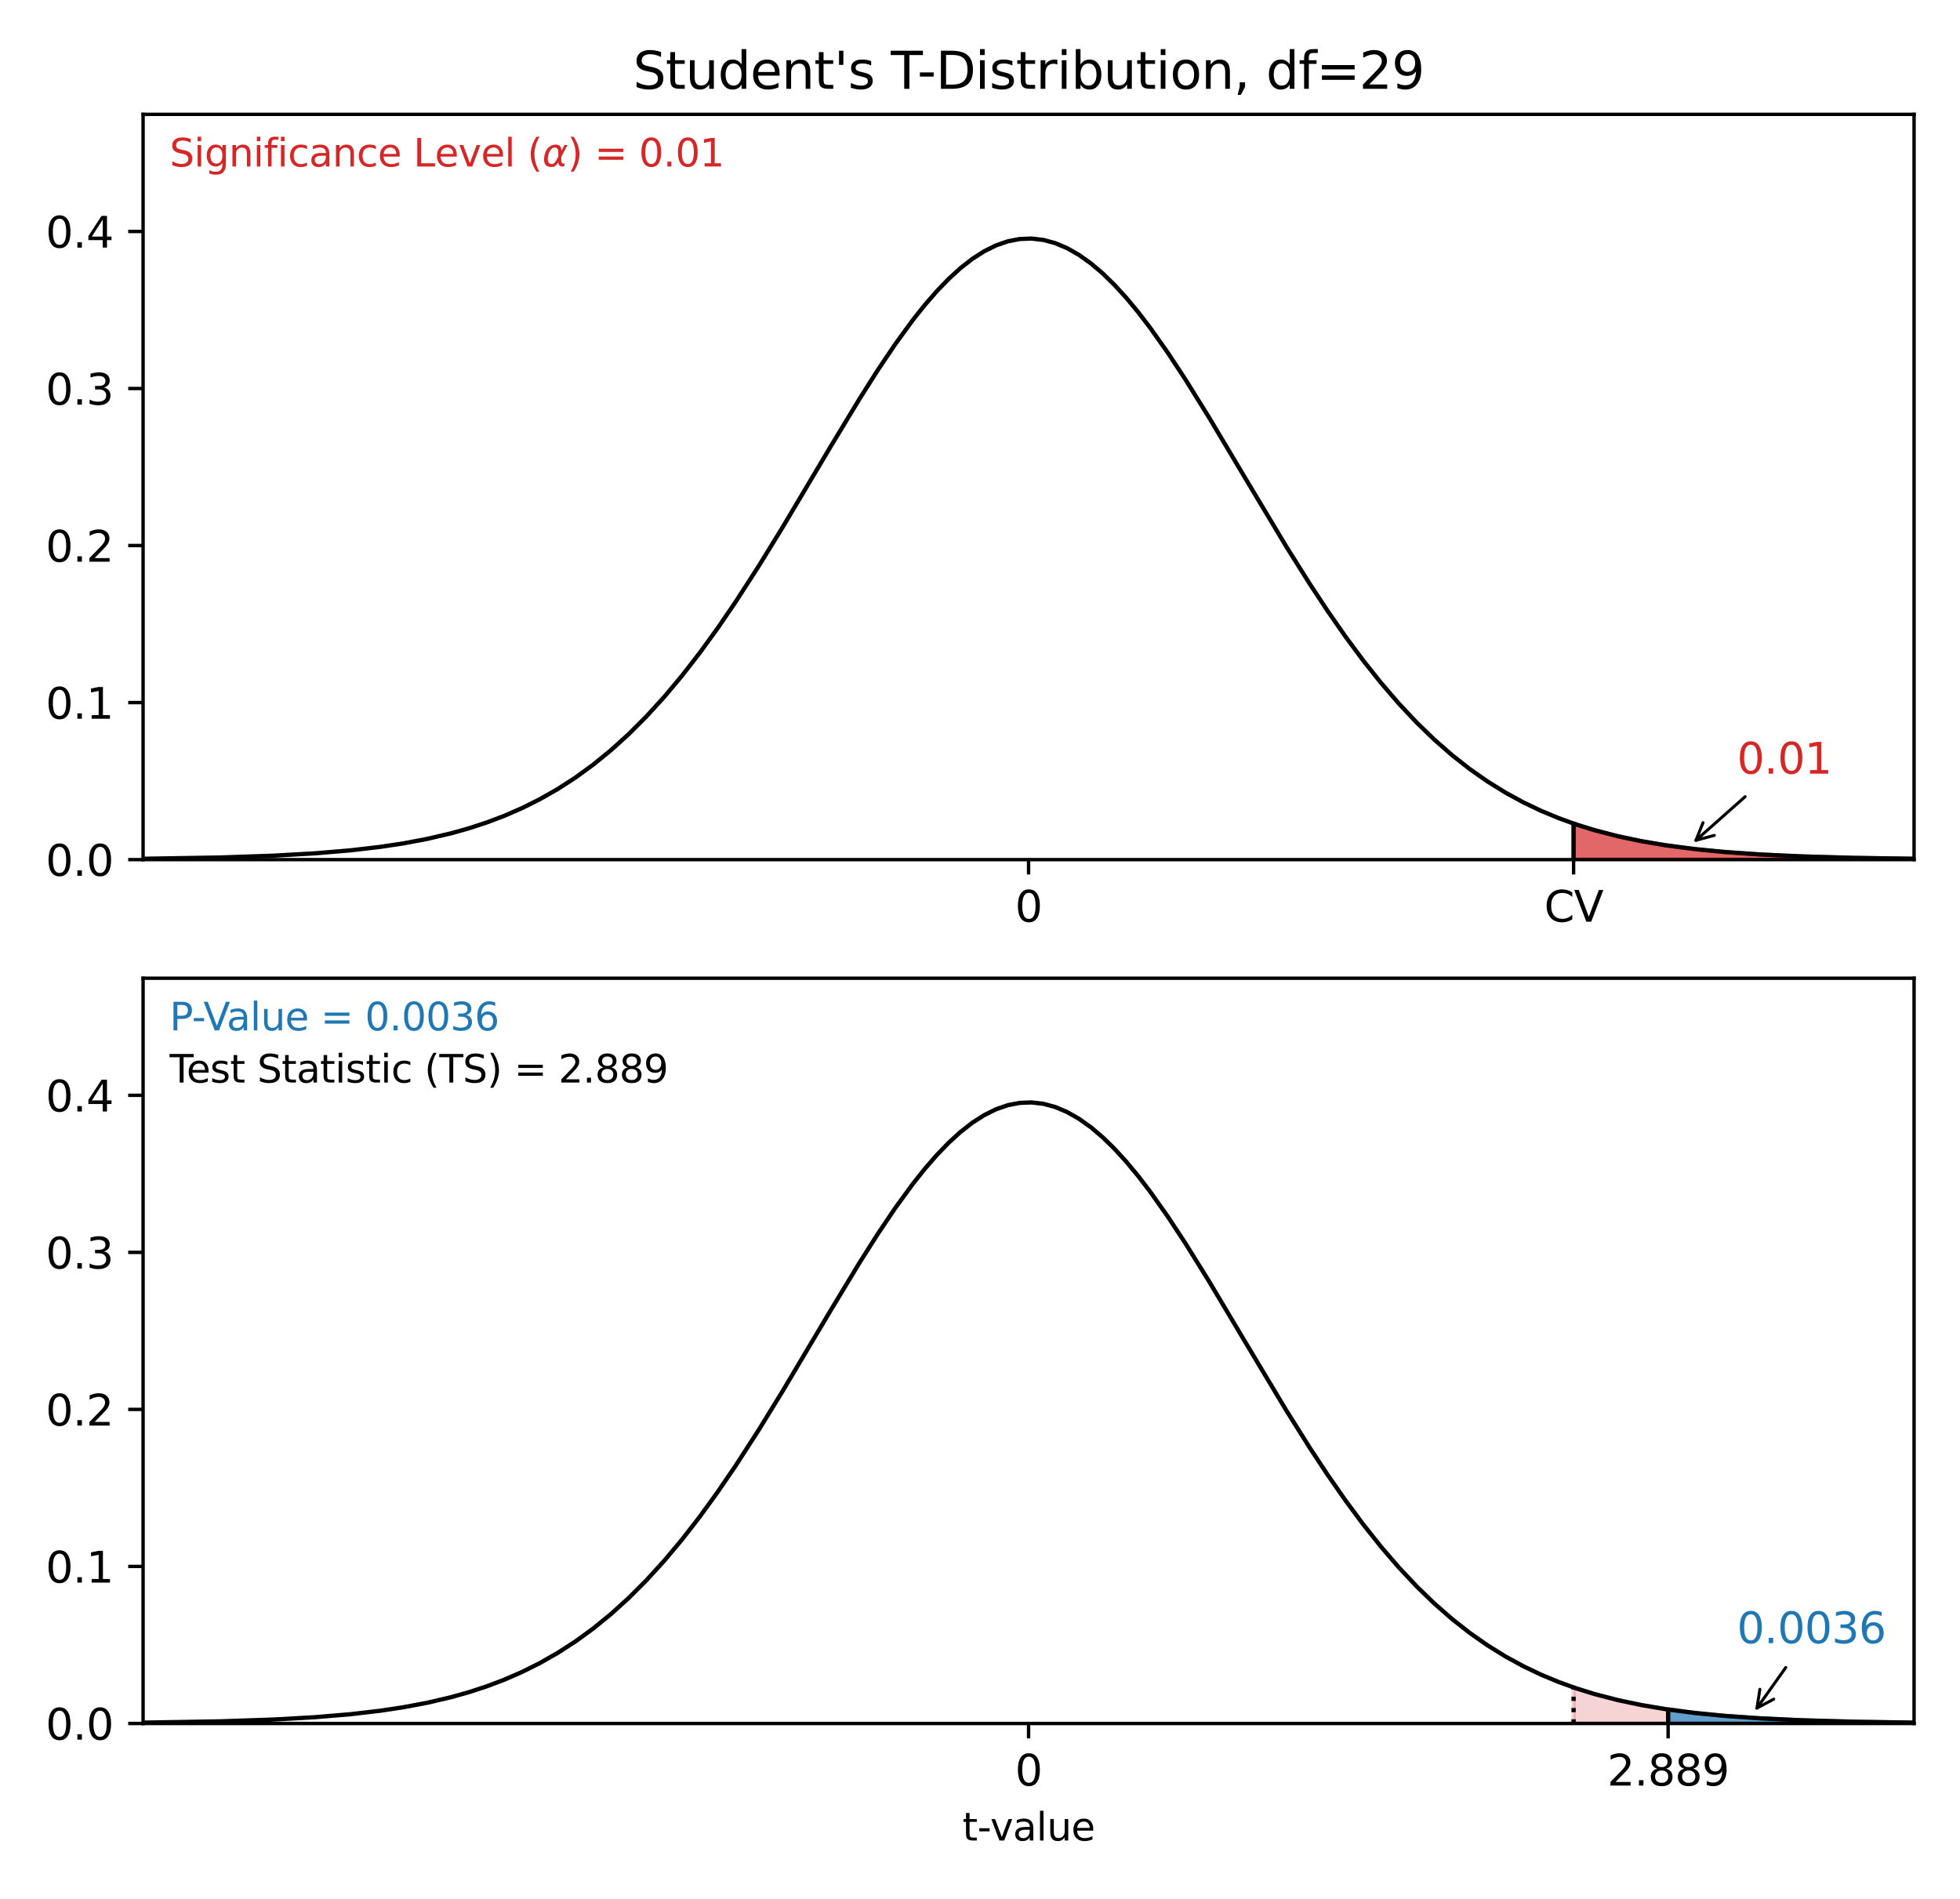 <?xml version="1.0" encoding="utf-8" standalone="no"?>
<!DOCTYPE svg PUBLIC "-//W3C//DTD SVG 1.1//EN"
  "http://www.w3.org/Graphics/SVG/1.1/DTD/svg11.dtd">
<svg height="446.4pt" version="1.1" viewBox="0 0 460.8 446.4" width="460.8pt" xmlns="http://www.w3.org/2000/svg" xmlns:xlink="http://www.w3.org/1999/xlink">
 <defs>
  <style type="text/css">*{stroke-linecap:butt;stroke-linejoin:round;}</style>
 </defs>
 <g id="figure_1">
  <g id="patch_1">
   <path d="M 0 446.4 
L 460.8 446.4 
L 460.8 0 
L 0 0 
z
" style="fill:#ffffff;"/>
  </g>
  <g id="axes_1">
   <g id="patch_2">
    <path d="M 33.64 202.08 
L 450 202.08 
L 450 26.88 
L 33.64 26.88 
z
" style="fill:#ffffff;"/>
   </g>
   <g id="PolyCollection_1">
    <defs>
     <path d="M 369.956 -244.32 
L 369.956 -252.79 
L 370.764 -252.517 
L 371.573 -252.251 
L 372.381 -251.994 
L 373.19 -251.743 
L 373.999 -251.5 
L 374.807 -251.264 
L 375.616 -251.034 
L 376.424 -250.812 
L 377.233 -250.596 
L 378.041 -250.386 
L 378.85 -250.183 
L 379.658 -249.986 
L 380.467 -249.794 
L 381.275 -249.609 
L 382.084 -249.429 
L 382.892 -249.255 
L 383.701 -249.086 
L 384.509 -248.923 
L 385.318 -248.764 
L 386.126 -248.61 
L 386.935 -248.462 
L 387.743 -248.318 
L 388.552 -248.178 
L 389.361 -248.043 
L 390.169 -247.913 
L 390.978 -247.786 
L 391.786 -247.664 
L 392.595 -247.545 
L 393.403 -247.431 
L 394.212 -247.32 
L 395.02 -247.213 
L 395.829 -247.109 
L 396.637 -247.009 
L 397.446 -246.912 
L 398.254 -246.819 
L 399.063 -246.728 
L 399.871 -246.641 
L 400.68 -246.556 
L 401.488 -246.475 
L 402.297 -246.396 
L 403.105 -246.32 
L 403.914 -246.246 
L 404.723 -246.175 
L 405.531 -246.107 
L 406.34 -246.04 
L 407.148 -245.977 
L 407.957 -245.915 
L 408.765 -245.855 
L 409.574 -245.798 
L 410.382 -245.743 
L 411.191 -245.689 
L 411.999 -245.638 
L 412.808 -245.588 
L 413.616 -245.54 
L 414.425 -245.494 
L 415.233 -245.449 
L 416.042 -245.406 
L 416.85 -245.365 
L 417.659 -245.325 
L 418.467 -245.287 
L 419.276 -245.25 
L 420.085 -245.214 
L 420.893 -245.18 
L 421.702 -245.146 
L 422.51 -245.115 
L 423.319 -245.084 
L 424.127 -245.054 
L 424.936 -245.026 
L 425.744 -244.998 
L 426.553 -244.972 
L 427.361 -244.946 
L 428.17 -244.922 
L 428.978 -244.898 
L 429.787 -244.876 
L 430.595 -244.854 
L 431.404 -244.833 
L 432.212 -244.813 
L 433.021 -244.793 
L 433.829 -244.775 
L 434.638 -244.757 
L 435.447 -244.739 
L 436.255 -244.723 
L 437.064 -244.707 
L 437.872 -244.691 
L 438.681 -244.676 
L 439.489 -244.662 
L 440.298 -244.648 
L 441.106 -244.635 
L 441.915 -244.623 
L 442.723 -244.611 
L 443.532 -244.599 
L 444.34 -244.588 
L 445.149 -244.577 
L 445.957 -244.567 
L 446.766 -244.557 
L 447.574 -244.547 
L 448.383 -244.538 
L 449.191 -244.529 
L 450 -244.521 
L 450 -244.32 
L 450 -244.32 
L 449.191 -244.32 
L 448.383 -244.32 
L 447.574 -244.32 
L 446.766 -244.32 
L 445.957 -244.32 
L 445.149 -244.32 
L 444.34 -244.32 
L 443.532 -244.32 
L 442.723 -244.32 
L 441.915 -244.32 
L 441.106 -244.32 
L 440.298 -244.32 
L 439.489 -244.32 
L 438.681 -244.32 
L 437.872 -244.32 
L 437.064 -244.32 
L 436.255 -244.32 
L 435.447 -244.32 
L 434.638 -244.32 
L 433.829 -244.32 
L 433.021 -244.32 
L 432.212 -244.32 
L 431.404 -244.32 
L 430.595 -244.32 
L 429.787 -244.32 
L 428.978 -244.32 
L 428.17 -244.32 
L 427.361 -244.32 
L 426.553 -244.32 
L 425.744 -244.32 
L 424.936 -244.32 
L 424.127 -244.32 
L 423.319 -244.32 
L 422.51 -244.32 
L 421.702 -244.32 
L 420.893 -244.32 
L 420.085 -244.32 
L 419.276 -244.32 
L 418.467 -244.32 
L 417.659 -244.32 
L 416.85 -244.32 
L 416.042 -244.32 
L 415.233 -244.32 
L 414.425 -244.32 
L 413.616 -244.32 
L 412.808 -244.32 
L 411.999 -244.32 
L 411.191 -244.32 
L 410.382 -244.32 
L 409.574 -244.32 
L 408.765 -244.32 
L 407.957 -244.32 
L 407.148 -244.32 
L 406.34 -244.32 
L 405.531 -244.32 
L 404.723 -244.32 
L 403.914 -244.32 
L 403.105 -244.32 
L 402.297 -244.32 
L 401.488 -244.32 
L 400.68 -244.32 
L 399.871 -244.32 
L 399.063 -244.32 
L 398.254 -244.32 
L 397.446 -244.32 
L 396.637 -244.32 
L 395.829 -244.32 
L 395.02 -244.32 
L 394.212 -244.32 
L 393.403 -244.32 
L 392.595 -244.32 
L 391.786 -244.32 
L 390.978 -244.32 
L 390.169 -244.32 
L 389.361 -244.32 
L 388.552 -244.32 
L 387.743 -244.32 
L 386.935 -244.32 
L 386.126 -244.32 
L 385.318 -244.32 
L 384.509 -244.32 
L 383.701 -244.32 
L 382.892 -244.32 
L 382.084 -244.32 
L 381.275 -244.32 
L 380.467 -244.32 
L 379.658 -244.32 
L 378.85 -244.32 
L 378.041 -244.32 
L 377.233 -244.32 
L 376.424 -244.32 
L 375.616 -244.32 
L 374.807 -244.32 
L 373.999 -244.32 
L 373.19 -244.32 
L 372.381 -244.32 
L 371.573 -244.32 
L 370.764 -244.32 
L 369.956 -244.32 
z
" id="m295da9a92d" style="stroke:#d62728;stroke-opacity:0.7;"/>
    </defs>
    <g clip-path="url(#p6a7ee1df80)">
     <use style="fill:#d62728;fill-opacity:0.7;stroke:#d62728;stroke-opacity:0.7;" x="0" xlink:href="#m295da9a92d" y="446.4"/>
    </g>
   </g>
   <g id="matplotlib.axis_1">
    <g id="xtick_1">
     <g id="line2d_1">
      <defs>
       <path d="M 0 0 
L 0 3.5 
" id="mbace587d2f" style="stroke:#000000;stroke-width:0.8;"/>
      </defs>
      <g>
       <use style="stroke:#000000;stroke-width:0.8;" x="369.956" xlink:href="#mbace587d2f" y="202.08"/>
      </g>
     </g>
     <g id="text_1">
      <!-- CV -->
      <g transform="translate(363.044 216.678)scale(0.1 -0.1)">
       <defs>
        <path d="M 4122 4306 
L 4122 3641 
Q 3803 3938 3442 4084 
Q 3081 4231 2675 4231 
Q 1875 4231 1450 3742 
Q 1025 3253 1025 2328 
Q 1025 1406 1450 917 
Q 1875 428 2675 428 
Q 3081 428 3442 575 
Q 3803 722 4122 1019 
L 4122 359 
Q 3791 134 3420 21 
Q 3050 -91 2638 -91 
Q 1578 -91 968 557 
Q 359 1206 359 2328 
Q 359 3453 968 4101 
Q 1578 4750 2638 4750 
Q 3056 4750 3426 4639 
Q 3797 4528 4122 4306 
z
" id="DejaVuSans-43" transform="scale(0.016)"/>
        <path d="M 1831 0 
L 50 4666 
L 709 4666 
L 2188 738 
L 3669 4666 
L 4325 4666 
L 2547 0 
L 1831 0 
z
" id="DejaVuSans-56" transform="scale(0.016)"/>
       </defs>
       <use xlink:href="#DejaVuSans-43"/>
       <use x="69.824" xlink:href="#DejaVuSans-56"/>
      </g>
     </g>
    </g>
    <g id="xtick_2">
     <g id="line2d_2">
      <g>
       <use style="stroke:#000000;stroke-width:0.8;" x="241.82" xlink:href="#mbace587d2f" y="202.08"/>
      </g>
     </g>
     <g id="text_2">
      <!-- 0 -->
      <g transform="translate(238.639 216.678)scale(0.1 -0.1)">
       <defs>
        <path d="M 2034 4250 
Q 1547 4250 1301 3770 
Q 1056 3291 1056 2328 
Q 1056 1369 1301 889 
Q 1547 409 2034 409 
Q 2525 409 2770 889 
Q 3016 1369 3016 2328 
Q 3016 3291 2770 3770 
Q 2525 4250 2034 4250 
z
M 2034 4750 
Q 2819 4750 3233 4129 
Q 3647 3509 3647 2328 
Q 3647 1150 3233 529 
Q 2819 -91 2034 -91 
Q 1250 -91 836 529 
Q 422 1150 422 2328 
Q 422 3509 836 4129 
Q 1250 4750 2034 4750 
z
" id="DejaVuSans-30" transform="scale(0.016)"/>
       </defs>
       <use xlink:href="#DejaVuSans-30"/>
      </g>
     </g>
    </g>
   </g>
   <g id="matplotlib.axis_2">
    <g id="ytick_1">
     <g id="line2d_3">
      <defs>
       <path d="M 0 0 
L -3.5 0 
" id="mb905196677" style="stroke:#000000;stroke-width:0.8;"/>
      </defs>
      <g>
       <use style="stroke:#000000;stroke-width:0.8;" x="33.64" xlink:href="#mb905196677" y="202.08"/>
      </g>
     </g>
     <g id="text_3">
      <!-- 0.0 -->
      <g transform="translate(10.737 205.879)scale(0.1 -0.1)">
       <defs>
        <path d="M 684 794 
L 1344 794 
L 1344 0 
L 684 0 
L 684 794 
z
" id="DejaVuSans-2e" transform="scale(0.016)"/>
       </defs>
       <use xlink:href="#DejaVuSans-30"/>
       <use x="63.623" xlink:href="#DejaVuSans-2e"/>
       <use x="95.41" xlink:href="#DejaVuSans-30"/>
      </g>
     </g>
    </g>
    <g id="ytick_2">
     <g id="line2d_4">
      <g>
       <use style="stroke:#000000;stroke-width:0.8;" x="33.64" xlink:href="#mb905196677" y="165.163"/>
      </g>
     </g>
     <g id="text_4">
      <!-- 0.1 -->
      <g transform="translate(10.737 168.962)scale(0.1 -0.1)">
       <defs>
        <path d="M 794 531 
L 1825 531 
L 1825 4091 
L 703 3866 
L 703 4441 
L 1819 4666 
L 2450 4666 
L 2450 531 
L 3481 531 
L 3481 0 
L 794 0 
L 794 531 
z
" id="DejaVuSans-31" transform="scale(0.016)"/>
       </defs>
       <use xlink:href="#DejaVuSans-30"/>
       <use x="63.623" xlink:href="#DejaVuSans-2e"/>
       <use x="95.41" xlink:href="#DejaVuSans-31"/>
      </g>
     </g>
    </g>
    <g id="ytick_3">
     <g id="line2d_5">
      <g>
       <use style="stroke:#000000;stroke-width:0.8;" x="33.64" xlink:href="#mb905196677" y="128.246"/>
      </g>
     </g>
     <g id="text_5">
      <!-- 0.2 -->
      <g transform="translate(10.737 132.045)scale(0.1 -0.1)">
       <defs>
        <path d="M 1228 531 
L 3431 531 
L 3431 0 
L 469 0 
L 469 531 
Q 828 903 1448 1529 
Q 2069 2156 2228 2338 
Q 2531 2678 2651 2914 
Q 2772 3150 2772 3378 
Q 2772 3750 2511 3984 
Q 2250 4219 1831 4219 
Q 1534 4219 1204 4116 
Q 875 4013 500 3803 
L 500 4441 
Q 881 4594 1212 4672 
Q 1544 4750 1819 4750 
Q 2544 4750 2975 4387 
Q 3406 4025 3406 3419 
Q 3406 3131 3298 2873 
Q 3191 2616 2906 2266 
Q 2828 2175 2409 1742 
Q 1991 1309 1228 531 
z
" id="DejaVuSans-32" transform="scale(0.016)"/>
       </defs>
       <use xlink:href="#DejaVuSans-30"/>
       <use x="63.623" xlink:href="#DejaVuSans-2e"/>
       <use x="95.41" xlink:href="#DejaVuSans-32"/>
      </g>
     </g>
    </g>
    <g id="ytick_4">
     <g id="line2d_6">
      <g>
       <use style="stroke:#000000;stroke-width:0.8;" x="33.64" xlink:href="#mb905196677" y="91.329"/>
      </g>
     </g>
     <g id="text_6">
      <!-- 0.3 -->
      <g transform="translate(10.737 95.128)scale(0.1 -0.1)">
       <defs>
        <path d="M 2597 2516 
Q 3050 2419 3304 2112 
Q 3559 1806 3559 1356 
Q 3559 666 3084 287 
Q 2609 -91 1734 -91 
Q 1441 -91 1130 -33 
Q 819 25 488 141 
L 488 750 
Q 750 597 1062 519 
Q 1375 441 1716 441 
Q 2309 441 2620 675 
Q 2931 909 2931 1356 
Q 2931 1769 2642 2001 
Q 2353 2234 1838 2234 
L 1294 2234 
L 1294 2753 
L 1863 2753 
Q 2328 2753 2575 2939 
Q 2822 3125 2822 3475 
Q 2822 3834 2567 4026 
Q 2313 4219 1838 4219 
Q 1578 4219 1281 4162 
Q 984 4106 628 3988 
L 628 4550 
Q 988 4650 1302 4700 
Q 1616 4750 1894 4750 
Q 2613 4750 3031 4423 
Q 3450 4097 3450 3541 
Q 3450 3153 3228 2886 
Q 3006 2619 2597 2516 
z
" id="DejaVuSans-33" transform="scale(0.016)"/>
       </defs>
       <use xlink:href="#DejaVuSans-30"/>
       <use x="63.623" xlink:href="#DejaVuSans-2e"/>
       <use x="95.41" xlink:href="#DejaVuSans-33"/>
      </g>
     </g>
    </g>
    <g id="ytick_5">
     <g id="line2d_7">
      <g>
       <use style="stroke:#000000;stroke-width:0.8;" x="33.64" xlink:href="#mb905196677" y="54.412"/>
      </g>
     </g>
     <g id="text_7">
      <!-- 0.4 -->
      <g transform="translate(10.737 58.211)scale(0.1 -0.1)">
       <defs>
        <path d="M 2419 4116 
L 825 1625 
L 2419 1625 
L 2419 4116 
z
M 2253 4666 
L 3047 4666 
L 3047 1625 
L 3713 1625 
L 3713 1100 
L 3047 1100 
L 3047 0 
L 2419 0 
L 2419 1100 
L 313 1100 
L 313 1709 
L 2253 4666 
z
" id="DejaVuSans-34" transform="scale(0.016)"/>
       </defs>
       <use xlink:href="#DejaVuSans-30"/>
       <use x="63.623" xlink:href="#DejaVuSans-2e"/>
       <use x="95.41" xlink:href="#DejaVuSans-34"/>
      </g>
     </g>
    </g>
   </g>
   <g id="LineCollection_1">
    <path clip-path="url(#p6a7ee1df80)" d="M 369.956 202.08 
L 369.956 193.61 
" style="fill:none;stroke:#000000;"/>
   </g>
   <g id="line2d_8">
    <path clip-path="url(#p6a7ee1df80)" d="M 33.64 201.879 
L 51.743 201.58 
L 64.275 201.154 
L 74.023 200.605 
L 82.378 199.903 
L 89.34 199.092 
L 94.91 198.252 
L 100.48 197.201 
L 106.05 195.898 
L 110.228 194.725 
L 114.405 193.359 
L 118.583 191.778 
L 122.761 189.956 
L 126.938 187.868 
L 131.116 185.487 
L 135.293 182.789 
L 139.471 179.75 
L 143.648 176.348 
L 147.826 172.564 
L 152.003 168.386 
L 156.181 163.806 
L 160.358 158.821 
L 164.536 153.441 
L 168.713 147.682 
L 172.891 141.571 
L 178.461 132.944 
L 184.031 123.888 
L 195.171 105.168 
L 202.134 93.671 
L 206.311 87.091 
L 210.489 80.884 
L 214.666 75.16 
L 217.451 71.664 
L 220.236 68.46 
L 223.021 65.574 
L 225.806 63.033 
L 228.591 60.86 
L 231.376 59.074 
L 234.161 57.692 
L 236.946 56.727 
L 239.731 56.188 
L 242.516 56.08 
L 245.301 56.404 
L 248.086 57.157 
L 250.871 58.332 
L 253.656 59.918 
L 256.441 61.899 
L 259.226 64.259 
L 262.011 66.975 
L 264.796 70.024 
L 267.581 73.378 
L 270.366 77.008 
L 274.544 82.905 
L 278.721 89.248 
L 284.292 98.21 
L 292.647 112.213 
L 302.394 128.461 
L 307.964 137.32 
L 312.142 143.644 
L 316.319 149.642 
L 320.497 155.278 
L 324.674 160.527 
L 328.852 165.377 
L 333.029 169.823 
L 337.207 173.869 
L 341.384 177.523 
L 345.562 180.802 
L 349.739 183.725 
L 353.917 186.315 
L 358.094 188.595 
L 362.272 190.592 
L 366.449 192.331 
L 370.627 193.837 
L 374.805 195.136 
L 380.375 196.584 
L 385.945 197.755 
L 391.515 198.696 
L 398.477 199.607 
L 405.44 200.286 
L 413.795 200.87 
L 423.542 201.324 
L 436.075 201.674 
L 450 201.879 
L 450 201.879 
" style="fill:none;stroke:#000000;stroke-linecap:square;"/>
   </g>
   <g id="patch_3">
    <path d="M 33.64 202.08 
L 33.64 26.88 
" style="fill:none;stroke:#000000;stroke-linecap:square;stroke-linejoin:miter;stroke-width:0.8;"/>
   </g>
   <g id="patch_4">
    <path d="M 450 202.08 
L 450 26.88 
" style="fill:none;stroke:#000000;stroke-linecap:square;stroke-linejoin:miter;stroke-width:0.8;"/>
   </g>
   <g id="patch_5">
    <path d="M 33.64 202.08 
L 450 202.08 
" style="fill:none;stroke:#000000;stroke-linecap:square;stroke-linejoin:miter;stroke-width:0.8;"/>
   </g>
   <g id="patch_6">
    <path d="M 33.64 26.88 
L 450 26.88 
" style="fill:none;stroke:#000000;stroke-linecap:square;stroke-linejoin:miter;stroke-width:0.8;"/>
   </g>
   <g id="patch_7">
    <path d="M 410.289 187.28 
Q 404.211 192.672 398.719 197.544 
" style="fill:none;stroke:#000000;stroke-linecap:round;stroke-width:0.7;"/>
    <path d="M 403.039 196.386 
L 398.719 197.544 
L 400.384 193.393 
" style="fill:none;stroke:#000000;stroke-linecap:round;stroke-width:0.7;"/>
   </g>
   <g id="text_8">
    <!-- 0.01 -->
    <g style="fill:#d62728;" transform="translate(408.364 181.871)scale(0.1 -0.1)">
     <use xlink:href="#DejaVuSans-30"/>
     <use x="63.623" xlink:href="#DejaVuSans-2e"/>
     <use x="95.41" xlink:href="#DejaVuSans-30"/>
     <use x="159.033" xlink:href="#DejaVuSans-31"/>
    </g>
   </g>
   <g id="text_9">
    <!-- Significance Level ($\alpha$) = 0.01 -->
    <g style="fill:#d62728;" transform="translate(39.885 39.144)scale(0.09 -0.09)">
     <defs>
      <path d="M 3425 4513 
L 3425 3897 
Q 3066 4069 2747 4153 
Q 2428 4238 2131 4238 
Q 1616 4238 1336 4038 
Q 1056 3838 1056 3469 
Q 1056 3159 1242 3001 
Q 1428 2844 1947 2747 
L 2328 2669 
Q 3034 2534 3370 2195 
Q 3706 1856 3706 1288 
Q 3706 609 3251 259 
Q 2797 -91 1919 -91 
Q 1588 -91 1214 -16 
Q 841 59 441 206 
L 441 856 
Q 825 641 1194 531 
Q 1563 422 1919 422 
Q 2459 422 2753 634 
Q 3047 847 3047 1241 
Q 3047 1584 2836 1778 
Q 2625 1972 2144 2069 
L 1759 2144 
Q 1053 2284 737 2584 
Q 422 2884 422 3419 
Q 422 4038 858 4394 
Q 1294 4750 2059 4750 
Q 2388 4750 2728 4690 
Q 3069 4631 3425 4513 
z
" id="DejaVuSans-53" transform="scale(0.016)"/>
      <path d="M 603 3500 
L 1178 3500 
L 1178 0 
L 603 0 
L 603 3500 
z
M 603 4863 
L 1178 4863 
L 1178 4134 
L 603 4134 
L 603 4863 
z
" id="DejaVuSans-69" transform="scale(0.016)"/>
      <path d="M 2906 1791 
Q 2906 2416 2648 2759 
Q 2391 3103 1925 3103 
Q 1463 3103 1205 2759 
Q 947 2416 947 1791 
Q 947 1169 1205 825 
Q 1463 481 1925 481 
Q 2391 481 2648 825 
Q 2906 1169 2906 1791 
z
M 3481 434 
Q 3481 -459 3084 -895 
Q 2688 -1331 1869 -1331 
Q 1566 -1331 1297 -1286 
Q 1028 -1241 775 -1147 
L 775 -588 
Q 1028 -725 1275 -790 
Q 1522 -856 1778 -856 
Q 2344 -856 2625 -561 
Q 2906 -266 2906 331 
L 2906 616 
Q 2728 306 2450 153 
Q 2172 0 1784 0 
Q 1141 0 747 490 
Q 353 981 353 1791 
Q 353 2603 747 3093 
Q 1141 3584 1784 3584 
Q 2172 3584 2450 3431 
Q 2728 3278 2906 2969 
L 2906 3500 
L 3481 3500 
L 3481 434 
z
" id="DejaVuSans-67" transform="scale(0.016)"/>
      <path d="M 3513 2113 
L 3513 0 
L 2938 0 
L 2938 2094 
Q 2938 2591 2744 2837 
Q 2550 3084 2163 3084 
Q 1697 3084 1428 2787 
Q 1159 2491 1159 1978 
L 1159 0 
L 581 0 
L 581 3500 
L 1159 3500 
L 1159 2956 
Q 1366 3272 1645 3428 
Q 1925 3584 2291 3584 
Q 2894 3584 3203 3211 
Q 3513 2838 3513 2113 
z
" id="DejaVuSans-6e" transform="scale(0.016)"/>
      <path d="M 2375 4863 
L 2375 4384 
L 1825 4384 
Q 1516 4384 1395 4259 
Q 1275 4134 1275 3809 
L 1275 3500 
L 2222 3500 
L 2222 3053 
L 1275 3053 
L 1275 0 
L 697 0 
L 697 3053 
L 147 3053 
L 147 3500 
L 697 3500 
L 697 3744 
Q 697 4328 969 4595 
Q 1241 4863 1831 4863 
L 2375 4863 
z
" id="DejaVuSans-66" transform="scale(0.016)"/>
      <path d="M 3122 3366 
L 3122 2828 
Q 2878 2963 2633 3030 
Q 2388 3097 2138 3097 
Q 1578 3097 1268 2742 
Q 959 2388 959 1747 
Q 959 1106 1268 751 
Q 1578 397 2138 397 
Q 2388 397 2633 464 
Q 2878 531 3122 666 
L 3122 134 
Q 2881 22 2623 -34 
Q 2366 -91 2075 -91 
Q 1284 -91 818 406 
Q 353 903 353 1747 
Q 353 2603 823 3093 
Q 1294 3584 2113 3584 
Q 2378 3584 2631 3529 
Q 2884 3475 3122 3366 
z
" id="DejaVuSans-63" transform="scale(0.016)"/>
      <path d="M 2194 1759 
Q 1497 1759 1228 1600 
Q 959 1441 959 1056 
Q 959 750 1161 570 
Q 1363 391 1709 391 
Q 2188 391 2477 730 
Q 2766 1069 2766 1631 
L 2766 1759 
L 2194 1759 
z
M 3341 1997 
L 3341 0 
L 2766 0 
L 2766 531 
Q 2569 213 2275 61 
Q 1981 -91 1556 -91 
Q 1019 -91 701 211 
Q 384 513 384 1019 
Q 384 1609 779 1909 
Q 1175 2209 1959 2209 
L 2766 2209 
L 2766 2266 
Q 2766 2663 2505 2880 
Q 2244 3097 1772 3097 
Q 1472 3097 1187 3025 
Q 903 2953 641 2809 
L 641 3341 
Q 956 3463 1253 3523 
Q 1550 3584 1831 3584 
Q 2591 3584 2966 3190 
Q 3341 2797 3341 1997 
z
" id="DejaVuSans-61" transform="scale(0.016)"/>
      <path d="M 3597 1894 
L 3597 1613 
L 953 1613 
Q 991 1019 1311 708 
Q 1631 397 2203 397 
Q 2534 397 2845 478 
Q 3156 559 3463 722 
L 3463 178 
Q 3153 47 2828 -22 
Q 2503 -91 2169 -91 
Q 1331 -91 842 396 
Q 353 884 353 1716 
Q 353 2575 817 3079 
Q 1281 3584 2069 3584 
Q 2775 3584 3186 3129 
Q 3597 2675 3597 1894 
z
M 3022 2063 
Q 3016 2534 2758 2815 
Q 2500 3097 2075 3097 
Q 1594 3097 1305 2825 
Q 1016 2553 972 2059 
L 3022 2063 
z
" id="DejaVuSans-65" transform="scale(0.016)"/>
      <path id="DejaVuSans-20" transform="scale(0.016)"/>
      <path d="M 628 4666 
L 1259 4666 
L 1259 531 
L 3531 531 
L 3531 0 
L 628 0 
L 628 4666 
z
" id="DejaVuSans-4c" transform="scale(0.016)"/>
      <path d="M 191 3500 
L 800 3500 
L 1894 563 
L 2988 3500 
L 3597 3500 
L 2284 0 
L 1503 0 
L 191 3500 
z
" id="DejaVuSans-76" transform="scale(0.016)"/>
      <path d="M 603 4863 
L 1178 4863 
L 1178 0 
L 603 0 
L 603 4863 
z
" id="DejaVuSans-6c" transform="scale(0.016)"/>
      <path d="M 1984 4856 
Q 1566 4138 1362 3434 
Q 1159 2731 1159 2009 
Q 1159 1288 1364 580 
Q 1569 -128 1984 -844 
L 1484 -844 
Q 1016 -109 783 600 
Q 550 1309 550 2009 
Q 550 2706 781 3412 
Q 1013 4119 1484 4856 
L 1984 4856 
z
" id="DejaVuSans-28" transform="scale(0.016)"/>
      <path d="M 2619 1628 
L 2622 2350 
Q 2625 3088 2069 3091 
Q 1653 3094 1394 2747 
Q 1069 2319 959 1747 
Q 825 1059 994 731 
Q 1169 397 1547 397 
Q 1966 397 2319 1063 
L 2619 1628 
z
M 2166 3578 
Q 3141 3594 3128 2584 
Q 3128 2584 3616 3500 
L 4128 3500 
L 3119 1603 
L 3109 919 
Q 3109 766 3194 638 
Q 3291 488 3391 488 
L 3669 488 
L 3575 0 
L 3228 0 
Q 2934 0 2722 263 
Q 2622 394 2619 669 
Q 2416 334 2066 50 
Q 1900 -81 1453 -78 
Q 722 -72 456 397 
Q 184 884 353 1747 
Q 534 2675 1009 3097 
Q 1544 3569 2166 3578 
z
" id="DejaVuSans-Oblique-3b1" transform="scale(0.016)"/>
      <path d="M 513 4856 
L 1013 4856 
Q 1481 4119 1714 3412 
Q 1947 2706 1947 2009 
Q 1947 1309 1714 600 
Q 1481 -109 1013 -844 
L 513 -844 
Q 928 -128 1133 580 
Q 1338 1288 1338 2009 
Q 1338 2731 1133 3434 
Q 928 4138 513 4856 
z
" id="DejaVuSans-29" transform="scale(0.016)"/>
      <path d="M 678 2906 
L 4684 2906 
L 4684 2381 
L 678 2381 
L 678 2906 
z
M 678 1631 
L 4684 1631 
L 4684 1100 
L 678 1100 
L 678 1631 
z
" id="DejaVuSans-3d" transform="scale(0.016)"/>
     </defs>
     <use transform="translate(0 0.016)" xlink:href="#DejaVuSans-53"/>
     <use transform="translate(63.477 0.016)" xlink:href="#DejaVuSans-69"/>
     <use transform="translate(91.26 0.016)" xlink:href="#DejaVuSans-67"/>
     <use transform="translate(154.736 0.016)" xlink:href="#DejaVuSans-6e"/>
     <use transform="translate(218.115 0.016)" xlink:href="#DejaVuSans-69"/>
     <use transform="translate(245.898 0.016)" xlink:href="#DejaVuSans-66"/>
     <use transform="translate(281.104 0.016)" xlink:href="#DejaVuSans-69"/>
     <use transform="translate(308.887 0.016)" xlink:href="#DejaVuSans-63"/>
     <use transform="translate(363.867 0.016)" xlink:href="#DejaVuSans-61"/>
     <use transform="translate(425.146 0.016)" xlink:href="#DejaVuSans-6e"/>
     <use transform="translate(488.525 0.016)" xlink:href="#DejaVuSans-63"/>
     <use transform="translate(543.506 0.016)" xlink:href="#DejaVuSans-65"/>
     <use transform="translate(605.029 0.016)" xlink:href="#DejaVuSans-20"/>
     <use transform="translate(636.816 0.016)" xlink:href="#DejaVuSans-4c"/>
     <use transform="translate(692.529 0.016)" xlink:href="#DejaVuSans-65"/>
     <use transform="translate(754.053 0.016)" xlink:href="#DejaVuSans-76"/>
     <use transform="translate(813.232 0.016)" xlink:href="#DejaVuSans-65"/>
     <use transform="translate(874.756 0.016)" xlink:href="#DejaVuSans-6c"/>
     <use transform="translate(902.539 0.016)" xlink:href="#DejaVuSans-20"/>
     <use transform="translate(934.326 0.016)" xlink:href="#DejaVuSans-28"/>
     <use transform="translate(973.34 0.016)" xlink:href="#DejaVuSans-Oblique-3b1"/>
     <use transform="translate(1039.258 0.016)" xlink:href="#DejaVuSans-29"/>
     <use transform="translate(1078.271 0.016)" xlink:href="#DejaVuSans-20"/>
     <use transform="translate(1110.059 0.016)" xlink:href="#DejaVuSans-3d"/>
     <use transform="translate(1193.848 0.016)" xlink:href="#DejaVuSans-20"/>
     <use transform="translate(1225.635 0.016)" xlink:href="#DejaVuSans-30"/>
     <use transform="translate(1289.258 0.016)" xlink:href="#DejaVuSans-2e"/>
     <use transform="translate(1321.045 0.016)" xlink:href="#DejaVuSans-30"/>
     <use transform="translate(1384.668 0.016)" xlink:href="#DejaVuSans-31"/>
    </g>
   </g>
   <g id="text_10">
    <!-- Student's T-Distribution, df=29 -->
    <g transform="translate(148.837 20.88)scale(0.12 -0.12)">
     <defs>
      <path d="M 1172 4494 
L 1172 3500 
L 2356 3500 
L 2356 3053 
L 1172 3053 
L 1172 1153 
Q 1172 725 1289 603 
Q 1406 481 1766 481 
L 2356 481 
L 2356 0 
L 1766 0 
Q 1100 0 847 248 
Q 594 497 594 1153 
L 594 3053 
L 172 3053 
L 172 3500 
L 594 3500 
L 594 4494 
L 1172 4494 
z
" id="DejaVuSans-74" transform="scale(0.016)"/>
      <path d="M 544 1381 
L 544 3500 
L 1119 3500 
L 1119 1403 
Q 1119 906 1312 657 
Q 1506 409 1894 409 
Q 2359 409 2629 706 
Q 2900 1003 2900 1516 
L 2900 3500 
L 3475 3500 
L 3475 0 
L 2900 0 
L 2900 538 
Q 2691 219 2414 64 
Q 2138 -91 1772 -91 
Q 1169 -91 856 284 
Q 544 659 544 1381 
z
M 1991 3584 
L 1991 3584 
z
" id="DejaVuSans-75" transform="scale(0.016)"/>
      <path d="M 2906 2969 
L 2906 4863 
L 3481 4863 
L 3481 0 
L 2906 0 
L 2906 525 
Q 2725 213 2448 61 
Q 2172 -91 1784 -91 
Q 1150 -91 751 415 
Q 353 922 353 1747 
Q 353 2572 751 3078 
Q 1150 3584 1784 3584 
Q 2172 3584 2448 3432 
Q 2725 3281 2906 2969 
z
M 947 1747 
Q 947 1113 1208 752 
Q 1469 391 1925 391 
Q 2381 391 2643 752 
Q 2906 1113 2906 1747 
Q 2906 2381 2643 2742 
Q 2381 3103 1925 3103 
Q 1469 3103 1208 2742 
Q 947 2381 947 1747 
z
" id="DejaVuSans-64" transform="scale(0.016)"/>
      <path d="M 1147 4666 
L 1147 2931 
L 616 2931 
L 616 4666 
L 1147 4666 
z
" id="DejaVuSans-27" transform="scale(0.016)"/>
      <path d="M 2834 3397 
L 2834 2853 
Q 2591 2978 2328 3040 
Q 2066 3103 1784 3103 
Q 1356 3103 1142 2972 
Q 928 2841 928 2578 
Q 928 2378 1081 2264 
Q 1234 2150 1697 2047 
L 1894 2003 
Q 2506 1872 2764 1633 
Q 3022 1394 3022 966 
Q 3022 478 2636 193 
Q 2250 -91 1575 -91 
Q 1294 -91 989 -36 
Q 684 19 347 128 
L 347 722 
Q 666 556 975 473 
Q 1284 391 1588 391 
Q 1994 391 2212 530 
Q 2431 669 2431 922 
Q 2431 1156 2273 1281 
Q 2116 1406 1581 1522 
L 1381 1569 
Q 847 1681 609 1914 
Q 372 2147 372 2553 
Q 372 3047 722 3315 
Q 1072 3584 1716 3584 
Q 2034 3584 2315 3537 
Q 2597 3491 2834 3397 
z
" id="DejaVuSans-73" transform="scale(0.016)"/>
      <path d="M -19 4666 
L 3928 4666 
L 3928 4134 
L 2272 4134 
L 2272 0 
L 1638 0 
L 1638 4134 
L -19 4134 
L -19 4666 
z
" id="DejaVuSans-54" transform="scale(0.016)"/>
      <path d="M 313 2009 
L 1997 2009 
L 1997 1497 
L 313 1497 
L 313 2009 
z
" id="DejaVuSans-2d" transform="scale(0.016)"/>
      <path d="M 1259 4147 
L 1259 519 
L 2022 519 
Q 2988 519 3436 956 
Q 3884 1394 3884 2338 
Q 3884 3275 3436 3711 
Q 2988 4147 2022 4147 
L 1259 4147 
z
M 628 4666 
L 1925 4666 
Q 3281 4666 3915 4102 
Q 4550 3538 4550 2338 
Q 4550 1131 3912 565 
Q 3275 0 1925 0 
L 628 0 
L 628 4666 
z
" id="DejaVuSans-44" transform="scale(0.016)"/>
      <path d="M 2631 2963 
Q 2534 3019 2420 3045 
Q 2306 3072 2169 3072 
Q 1681 3072 1420 2755 
Q 1159 2438 1159 1844 
L 1159 0 
L 581 0 
L 581 3500 
L 1159 3500 
L 1159 2956 
Q 1341 3275 1631 3429 
Q 1922 3584 2338 3584 
Q 2397 3584 2469 3576 
Q 2541 3569 2628 3553 
L 2631 2963 
z
" id="DejaVuSans-72" transform="scale(0.016)"/>
      <path d="M 3116 1747 
Q 3116 2381 2855 2742 
Q 2594 3103 2138 3103 
Q 1681 3103 1420 2742 
Q 1159 2381 1159 1747 
Q 1159 1113 1420 752 
Q 1681 391 2138 391 
Q 2594 391 2855 752 
Q 3116 1113 3116 1747 
z
M 1159 2969 
Q 1341 3281 1617 3432 
Q 1894 3584 2278 3584 
Q 2916 3584 3314 3078 
Q 3713 2572 3713 1747 
Q 3713 922 3314 415 
Q 2916 -91 2278 -91 
Q 1894 -91 1617 61 
Q 1341 213 1159 525 
L 1159 0 
L 581 0 
L 581 4863 
L 1159 4863 
L 1159 2969 
z
" id="DejaVuSans-62" transform="scale(0.016)"/>
      <path d="M 1959 3097 
Q 1497 3097 1228 2736 
Q 959 2375 959 1747 
Q 959 1119 1226 758 
Q 1494 397 1959 397 
Q 2419 397 2687 759 
Q 2956 1122 2956 1747 
Q 2956 2369 2687 2733 
Q 2419 3097 1959 3097 
z
M 1959 3584 
Q 2709 3584 3137 3096 
Q 3566 2609 3566 1747 
Q 3566 888 3137 398 
Q 2709 -91 1959 -91 
Q 1206 -91 779 398 
Q 353 888 353 1747 
Q 353 2609 779 3096 
Q 1206 3584 1959 3584 
z
" id="DejaVuSans-6f" transform="scale(0.016)"/>
      <path d="M 750 794 
L 1409 794 
L 1409 256 
L 897 -744 
L 494 -744 
L 750 256 
L 750 794 
z
" id="DejaVuSans-2c" transform="scale(0.016)"/>
      <path d="M 703 97 
L 703 672 
Q 941 559 1184 500 
Q 1428 441 1663 441 
Q 2288 441 2617 861 
Q 2947 1281 2994 2138 
Q 2813 1869 2534 1725 
Q 2256 1581 1919 1581 
Q 1219 1581 811 2004 
Q 403 2428 403 3163 
Q 403 3881 828 4315 
Q 1253 4750 1959 4750 
Q 2769 4750 3195 4129 
Q 3622 3509 3622 2328 
Q 3622 1225 3098 567 
Q 2575 -91 1691 -91 
Q 1453 -91 1209 -44 
Q 966 3 703 97 
z
M 1959 2075 
Q 2384 2075 2632 2365 
Q 2881 2656 2881 3163 
Q 2881 3666 2632 3958 
Q 2384 4250 1959 4250 
Q 1534 4250 1286 3958 
Q 1038 3666 1038 3163 
Q 1038 2656 1286 2365 
Q 1534 2075 1959 2075 
z
" id="DejaVuSans-39" transform="scale(0.016)"/>
     </defs>
     <use xlink:href="#DejaVuSans-53"/>
     <use x="63.477" xlink:href="#DejaVuSans-74"/>
     <use x="102.686" xlink:href="#DejaVuSans-75"/>
     <use x="166.064" xlink:href="#DejaVuSans-64"/>
     <use x="229.541" xlink:href="#DejaVuSans-65"/>
     <use x="291.064" xlink:href="#DejaVuSans-6e"/>
     <use x="354.443" xlink:href="#DejaVuSans-74"/>
     <use x="393.652" xlink:href="#DejaVuSans-27"/>
     <use x="421.143" xlink:href="#DejaVuSans-73"/>
     <use x="473.242" xlink:href="#DejaVuSans-20"/>
     <use x="505.029" xlink:href="#DejaVuSans-54"/>
     <use x="556.988" xlink:href="#DejaVuSans-2d"/>
     <use x="593.072" xlink:href="#DejaVuSans-44"/>
     <use x="670.074" xlink:href="#DejaVuSans-69"/>
     <use x="697.857" xlink:href="#DejaVuSans-73"/>
     <use x="749.957" xlink:href="#DejaVuSans-74"/>
     <use x="789.166" xlink:href="#DejaVuSans-72"/>
     <use x="830.279" xlink:href="#DejaVuSans-69"/>
     <use x="858.062" xlink:href="#DejaVuSans-62"/>
     <use x="921.539" xlink:href="#DejaVuSans-75"/>
     <use x="984.918" xlink:href="#DejaVuSans-74"/>
     <use x="1024.127" xlink:href="#DejaVuSans-69"/>
     <use x="1051.91" xlink:href="#DejaVuSans-6f"/>
     <use x="1113.092" xlink:href="#DejaVuSans-6e"/>
     <use x="1176.471" xlink:href="#DejaVuSans-2c"/>
     <use x="1208.258" xlink:href="#DejaVuSans-20"/>
     <use x="1240.045" xlink:href="#DejaVuSans-64"/>
     <use x="1303.521" xlink:href="#DejaVuSans-66"/>
     <use x="1338.727" xlink:href="#DejaVuSans-3d"/>
     <use x="1422.516" xlink:href="#DejaVuSans-32"/>
     <use x="1486.139" xlink:href="#DejaVuSans-39"/>
    </g>
   </g>
  </g>
  <g id="axes_2">
   <g id="patch_8">
    <path d="M 33.64 405.16 
L 450 405.16 
L 450 229.96 
L 33.64 229.96 
z
" style="fill:#ffffff;"/>
   </g>
   <g id="PolyCollection_2">
    <defs>
     <path d="M 392.178 -41.24 
L 392.178 -44.526 
L 392.762 -44.441 
L 393.346 -44.359 
L 393.93 -44.278 
L 394.514 -44.199 
L 395.098 -44.123 
L 395.682 -44.048 
L 396.266 -43.975 
L 396.85 -43.903 
L 397.435 -43.833 
L 398.019 -43.766 
L 398.603 -43.699 
L 399.187 -43.635 
L 399.771 -43.571 
L 400.355 -43.51 
L 400.939 -43.45 
L 401.523 -43.391 
L 402.107 -43.334 
L 402.691 -43.278 
L 403.275 -43.224 
L 403.859 -43.171 
L 404.443 -43.119 
L 405.027 -43.069 
L 405.611 -43.02 
L 406.195 -42.972 
L 406.78 -42.925 
L 407.364 -42.88 
L 407.948 -42.836 
L 408.532 -42.792 
L 409.116 -42.75 
L 409.7 -42.709 
L 410.284 -42.669 
L 410.868 -42.63 
L 411.452 -42.592 
L 412.036 -42.555 
L 412.62 -42.519 
L 413.204 -42.484 
L 413.788 -42.45 
L 414.372 -42.417 
L 414.956 -42.384 
L 415.54 -42.353 
L 416.124 -42.322 
L 416.709 -42.292 
L 417.293 -42.263 
L 417.877 -42.235 
L 418.461 -42.207 
L 419.045 -42.18 
L 419.629 -42.154 
L 420.213 -42.128 
L 420.797 -42.104 
L 421.381 -42.079 
L 421.965 -42.056 
L 422.549 -42.033 
L 423.133 -42.011 
L 423.717 -41.989 
L 424.301 -41.968 
L 424.885 -41.947 
L 425.469 -41.927 
L 426.054 -41.908 
L 426.638 -41.889 
L 427.222 -41.871 
L 427.806 -41.853 
L 428.39 -41.835 
L 428.974 -41.818 
L 429.558 -41.802 
L 430.142 -41.786 
L 430.726 -41.77 
L 431.31 -41.755 
L 431.894 -41.741 
L 432.478 -41.726 
L 433.062 -41.712 
L 433.646 -41.699 
L 434.23 -41.686 
L 434.814 -41.673 
L 435.398 -41.66 
L 435.983 -41.648 
L 436.567 -41.636 
L 437.151 -41.625 
L 437.735 -41.614 
L 438.319 -41.603 
L 438.903 -41.592 
L 439.487 -41.582 
L 440.071 -41.572 
L 440.655 -41.563 
L 441.239 -41.553 
L 441.823 -41.544 
L 442.407 -41.535 
L 442.991 -41.527 
L 443.575 -41.518 
L 444.159 -41.51 
L 444.743 -41.502 
L 445.328 -41.495 
L 445.912 -41.487 
L 446.496 -41.48 
L 447.08 -41.473 
L 447.664 -41.466 
L 448.248 -41.459 
L 448.832 -41.453 
L 449.416 -41.447 
L 450 -41.441 
L 450 -41.24 
L 450 -41.24 
L 449.416 -41.24 
L 448.832 -41.24 
L 448.248 -41.24 
L 447.664 -41.24 
L 447.08 -41.24 
L 446.496 -41.24 
L 445.912 -41.24 
L 445.328 -41.24 
L 444.743 -41.24 
L 444.159 -41.24 
L 443.575 -41.24 
L 442.991 -41.24 
L 442.407 -41.24 
L 441.823 -41.24 
L 441.239 -41.24 
L 440.655 -41.24 
L 440.071 -41.24 
L 439.487 -41.24 
L 438.903 -41.24 
L 438.319 -41.24 
L 437.735 -41.24 
L 437.151 -41.24 
L 436.567 -41.24 
L 435.983 -41.24 
L 435.398 -41.24 
L 434.814 -41.24 
L 434.23 -41.24 
L 433.646 -41.24 
L 433.062 -41.24 
L 432.478 -41.24 
L 431.894 -41.24 
L 431.31 -41.24 
L 430.726 -41.24 
L 430.142 -41.24 
L 429.558 -41.24 
L 428.974 -41.24 
L 428.39 -41.24 
L 427.806 -41.24 
L 427.222 -41.24 
L 426.638 -41.24 
L 426.054 -41.24 
L 425.469 -41.24 
L 424.885 -41.24 
L 424.301 -41.24 
L 423.717 -41.24 
L 423.133 -41.24 
L 422.549 -41.24 
L 421.965 -41.24 
L 421.381 -41.24 
L 420.797 -41.24 
L 420.213 -41.24 
L 419.629 -41.24 
L 419.045 -41.24 
L 418.461 -41.24 
L 417.877 -41.24 
L 417.293 -41.24 
L 416.709 -41.24 
L 416.124 -41.24 
L 415.54 -41.24 
L 414.956 -41.24 
L 414.372 -41.24 
L 413.788 -41.24 
L 413.204 -41.24 
L 412.62 -41.24 
L 412.036 -41.24 
L 411.452 -41.24 
L 410.868 -41.24 
L 410.284 -41.24 
L 409.7 -41.24 
L 409.116 -41.24 
L 408.532 -41.24 
L 407.948 -41.24 
L 407.364 -41.24 
L 406.78 -41.24 
L 406.195 -41.24 
L 405.611 -41.24 
L 405.027 -41.24 
L 404.443 -41.24 
L 403.859 -41.24 
L 403.275 -41.24 
L 402.691 -41.24 
L 402.107 -41.24 
L 401.523 -41.24 
L 400.939 -41.24 
L 400.355 -41.24 
L 399.771 -41.24 
L 399.187 -41.24 
L 398.603 -41.24 
L 398.019 -41.24 
L 397.435 -41.24 
L 396.85 -41.24 
L 396.266 -41.24 
L 395.682 -41.24 
L 395.098 -41.24 
L 394.514 -41.24 
L 393.93 -41.24 
L 393.346 -41.24 
L 392.762 -41.24 
L 392.178 -41.24 
z
" id="m63070b31f5" style="stroke:#1f77b4;stroke-opacity:0.7;"/>
    </defs>
    <g clip-path="url(#p143d6c9553)">
     <use style="fill:#1f77b4;fill-opacity:0.7;stroke:#1f77b4;stroke-opacity:0.7;" x="0" xlink:href="#m63070b31f5" y="446.4"/>
    </g>
   </g>
   <g id="PolyCollection_3">
    <defs>
     <path d="M 369.956 -41.24 
L 369.956 -49.71 
L 370.18 -49.634 
L 370.405 -49.558 
L 370.629 -49.482 
L 370.854 -49.407 
L 371.078 -49.333 
L 371.303 -49.259 
L 371.527 -49.186 
L 371.752 -49.114 
L 371.976 -49.042 
L 372.201 -48.971 
L 372.425 -48.9 
L 372.649 -48.83 
L 372.874 -48.76 
L 373.098 -48.691 
L 373.323 -48.623 
L 373.547 -48.555 
L 373.772 -48.487 
L 373.996 -48.42 
L 374.221 -48.354 
L 374.445 -48.288 
L 374.67 -48.223 
L 374.894 -48.158 
L 375.119 -48.094 
L 375.343 -48.031 
L 375.568 -47.968 
L 375.792 -47.905 
L 376.016 -47.843 
L 376.241 -47.781 
L 376.465 -47.72 
L 376.69 -47.66 
L 376.914 -47.6 
L 377.139 -47.54 
L 377.363 -47.481 
L 377.588 -47.423 
L 377.812 -47.365 
L 378.037 -47.307 
L 378.261 -47.25 
L 378.486 -47.194 
L 378.71 -47.137 
L 378.935 -47.082 
L 379.159 -47.027 
L 379.383 -46.972 
L 379.608 -46.918 
L 379.832 -46.864 
L 380.057 -46.811 
L 380.281 -46.758 
L 380.506 -46.705 
L 380.73 -46.653 
L 380.955 -46.602 
L 381.179 -46.551 
L 381.404 -46.5 
L 381.628 -46.45 
L 381.853 -46.4 
L 382.077 -46.351 
L 382.302 -46.302 
L 382.526 -46.253 
L 382.75 -46.205 
L 382.975 -46.158 
L 383.199 -46.11 
L 383.424 -46.063 
L 383.648 -46.017 
L 383.873 -45.971 
L 384.097 -45.925 
L 384.322 -45.88 
L 384.546 -45.835 
L 384.771 -45.791 
L 384.995 -45.747 
L 385.22 -45.703 
L 385.444 -45.66 
L 385.668 -45.617 
L 385.893 -45.574 
L 386.117 -45.532 
L 386.342 -45.49 
L 386.566 -45.449 
L 386.791 -45.408 
L 387.015 -45.367 
L 387.24 -45.327 
L 387.464 -45.287 
L 387.689 -45.247 
L 387.913 -45.208 
L 388.138 -45.169 
L 388.362 -45.131 
L 388.587 -45.092 
L 388.811 -45.055 
L 389.035 -45.017 
L 389.26 -44.98 
L 389.484 -44.943 
L 389.709 -44.906 
L 389.933 -44.87 
L 390.158 -44.834 
L 390.382 -44.799 
L 390.607 -44.764 
L 390.831 -44.729 
L 391.056 -44.694 
L 391.28 -44.66 
L 391.505 -44.626 
L 391.729 -44.592 
L 391.954 -44.559 
L 392.178 -44.526 
L 392.178 -41.24 
L 392.178 -41.24 
L 391.954 -41.24 
L 391.729 -41.24 
L 391.505 -41.24 
L 391.28 -41.24 
L 391.056 -41.24 
L 390.831 -41.24 
L 390.607 -41.24 
L 390.382 -41.24 
L 390.158 -41.24 
L 389.933 -41.24 
L 389.709 -41.24 
L 389.484 -41.24 
L 389.26 -41.24 
L 389.035 -41.24 
L 388.811 -41.24 
L 388.587 -41.24 
L 388.362 -41.24 
L 388.138 -41.24 
L 387.913 -41.24 
L 387.689 -41.24 
L 387.464 -41.24 
L 387.24 -41.24 
L 387.015 -41.24 
L 386.791 -41.24 
L 386.566 -41.24 
L 386.342 -41.24 
L 386.117 -41.24 
L 385.893 -41.24 
L 385.668 -41.24 
L 385.444 -41.24 
L 385.22 -41.24 
L 384.995 -41.24 
L 384.771 -41.24 
L 384.546 -41.24 
L 384.322 -41.24 
L 384.097 -41.24 
L 383.873 -41.24 
L 383.648 -41.24 
L 383.424 -41.24 
L 383.199 -41.24 
L 382.975 -41.24 
L 382.75 -41.24 
L 382.526 -41.24 
L 382.302 -41.24 
L 382.077 -41.24 
L 381.853 -41.24 
L 381.628 -41.24 
L 381.404 -41.24 
L 381.179 -41.24 
L 380.955 -41.24 
L 380.73 -41.24 
L 380.506 -41.24 
L 380.281 -41.24 
L 380.057 -41.24 
L 379.832 -41.24 
L 379.608 -41.24 
L 379.383 -41.24 
L 379.159 -41.24 
L 378.935 -41.24 
L 378.71 -41.24 
L 378.486 -41.24 
L 378.261 -41.24 
L 378.037 -41.24 
L 377.812 -41.24 
L 377.588 -41.24 
L 377.363 -41.24 
L 377.139 -41.24 
L 376.914 -41.24 
L 376.69 -41.24 
L 376.465 -41.24 
L 376.241 -41.24 
L 376.016 -41.24 
L 375.792 -41.24 
L 375.568 -41.24 
L 375.343 -41.24 
L 375.119 -41.24 
L 374.894 -41.24 
L 374.67 -41.24 
L 374.445 -41.24 
L 374.221 -41.24 
L 373.996 -41.24 
L 373.772 -41.24 
L 373.547 -41.24 
L 373.323 -41.24 
L 373.098 -41.24 
L 372.874 -41.24 
L 372.649 -41.24 
L 372.425 -41.24 
L 372.201 -41.24 
L 371.976 -41.24 
L 371.752 -41.24 
L 371.527 -41.24 
L 371.303 -41.24 
L 371.078 -41.24 
L 370.854 -41.24 
L 370.629 -41.24 
L 370.405 -41.24 
L 370.18 -41.24 
L 369.956 -41.24 
z
" id="me08fbb264f" style="stroke:#d62728;stroke-opacity:0.2;"/>
    </defs>
    <g clip-path="url(#p143d6c9553)">
     <use style="fill:#d62728;fill-opacity:0.2;stroke:#d62728;stroke-opacity:0.2;" x="0" xlink:href="#me08fbb264f" y="446.4"/>
    </g>
   </g>
   <g id="matplotlib.axis_3">
    <g id="xtick_3">
     <g id="line2d_9">
      <g>
       <use style="stroke:#000000;stroke-width:0.8;" x="392.178" xlink:href="#mbace587d2f" y="405.16"/>
      </g>
     </g>
     <g id="text_11">
      <!-- 2.889 -->
      <g transform="translate(377.864 419.758)scale(0.1 -0.1)">
       <defs>
        <path d="M 2034 2216 
Q 1584 2216 1326 1975 
Q 1069 1734 1069 1313 
Q 1069 891 1326 650 
Q 1584 409 2034 409 
Q 2484 409 2743 651 
Q 3003 894 3003 1313 
Q 3003 1734 2745 1975 
Q 2488 2216 2034 2216 
z
M 1403 2484 
Q 997 2584 770 2862 
Q 544 3141 544 3541 
Q 544 4100 942 4425 
Q 1341 4750 2034 4750 
Q 2731 4750 3128 4425 
Q 3525 4100 3525 3541 
Q 3525 3141 3298 2862 
Q 3072 2584 2669 2484 
Q 3125 2378 3379 2068 
Q 3634 1759 3634 1313 
Q 3634 634 3220 271 
Q 2806 -91 2034 -91 
Q 1263 -91 848 271 
Q 434 634 434 1313 
Q 434 1759 690 2068 
Q 947 2378 1403 2484 
z
M 1172 3481 
Q 1172 3119 1398 2916 
Q 1625 2713 2034 2713 
Q 2441 2713 2670 2916 
Q 2900 3119 2900 3481 
Q 2900 3844 2670 4047 
Q 2441 4250 2034 4250 
Q 1625 4250 1398 4047 
Q 1172 3844 1172 3481 
z
" id="DejaVuSans-38" transform="scale(0.016)"/>
       </defs>
       <use xlink:href="#DejaVuSans-32"/>
       <use x="63.623" xlink:href="#DejaVuSans-2e"/>
       <use x="95.41" xlink:href="#DejaVuSans-38"/>
       <use x="159.033" xlink:href="#DejaVuSans-38"/>
       <use x="222.656" xlink:href="#DejaVuSans-39"/>
      </g>
     </g>
    </g>
    <g id="xtick_4">
     <g id="line2d_10">
      <g>
       <use style="stroke:#000000;stroke-width:0.8;" x="241.82" xlink:href="#mbace587d2f" y="405.16"/>
      </g>
     </g>
     <g id="text_12">
      <!-- 0 -->
      <g transform="translate(238.639 419.758)scale(0.1 -0.1)">
       <use xlink:href="#DejaVuSans-30"/>
      </g>
     </g>
    </g>
    <g id="text_13">
     <!-- t-value -->
     <g transform="translate(226.258 432.677)scale(0.09 -0.09)">
      <use xlink:href="#DejaVuSans-74"/>
      <use x="39.209" xlink:href="#DejaVuSans-2d"/>
      <use x="72.668" xlink:href="#DejaVuSans-76"/>
      <use x="131.848" xlink:href="#DejaVuSans-61"/>
      <use x="193.127" xlink:href="#DejaVuSans-6c"/>
      <use x="220.91" xlink:href="#DejaVuSans-75"/>
      <use x="284.289" xlink:href="#DejaVuSans-65"/>
     </g>
    </g>
   </g>
   <g id="matplotlib.axis_4">
    <g id="ytick_6">
     <g id="line2d_11">
      <g>
       <use style="stroke:#000000;stroke-width:0.8;" x="33.64" xlink:href="#mb905196677" y="405.16"/>
      </g>
     </g>
     <g id="text_14">
      <!-- 0.0 -->
      <g transform="translate(10.737 408.959)scale(0.1 -0.1)">
       <use xlink:href="#DejaVuSans-30"/>
       <use x="63.623" xlink:href="#DejaVuSans-2e"/>
       <use x="95.41" xlink:href="#DejaVuSans-30"/>
      </g>
     </g>
    </g>
    <g id="ytick_7">
     <g id="line2d_12">
      <g>
       <use style="stroke:#000000;stroke-width:0.8;" x="33.64" xlink:href="#mb905196677" y="368.243"/>
      </g>
     </g>
     <g id="text_15">
      <!-- 0.1 -->
      <g transform="translate(10.737 372.042)scale(0.1 -0.1)">
       <use xlink:href="#DejaVuSans-30"/>
       <use x="63.623" xlink:href="#DejaVuSans-2e"/>
       <use x="95.41" xlink:href="#DejaVuSans-31"/>
      </g>
     </g>
    </g>
    <g id="ytick_8">
     <g id="line2d_13">
      <g>
       <use style="stroke:#000000;stroke-width:0.8;" x="33.64" xlink:href="#mb905196677" y="331.326"/>
      </g>
     </g>
     <g id="text_16">
      <!-- 0.2 -->
      <g transform="translate(10.737 335.125)scale(0.1 -0.1)">
       <use xlink:href="#DejaVuSans-30"/>
       <use x="63.623" xlink:href="#DejaVuSans-2e"/>
       <use x="95.41" xlink:href="#DejaVuSans-32"/>
      </g>
     </g>
    </g>
    <g id="ytick_9">
     <g id="line2d_14">
      <g>
       <use style="stroke:#000000;stroke-width:0.8;" x="33.64" xlink:href="#mb905196677" y="294.409"/>
      </g>
     </g>
     <g id="text_17">
      <!-- 0.3 -->
      <g transform="translate(10.737 298.208)scale(0.1 -0.1)">
       <use xlink:href="#DejaVuSans-30"/>
       <use x="63.623" xlink:href="#DejaVuSans-2e"/>
       <use x="95.41" xlink:href="#DejaVuSans-33"/>
      </g>
     </g>
    </g>
    <g id="ytick_10">
     <g id="line2d_15">
      <g>
       <use style="stroke:#000000;stroke-width:0.8;" x="33.64" xlink:href="#mb905196677" y="257.492"/>
      </g>
     </g>
     <g id="text_18">
      <!-- 0.4 -->
      <g transform="translate(10.737 261.291)scale(0.1 -0.1)">
       <use xlink:href="#DejaVuSans-30"/>
       <use x="63.623" xlink:href="#DejaVuSans-2e"/>
       <use x="95.41" xlink:href="#DejaVuSans-34"/>
      </g>
     </g>
    </g>
   </g>
   <g id="LineCollection_2">
    <path clip-path="url(#p143d6c9553)" d="M 369.956 405.16 
L 369.956 396.69 
" style="fill:none;stroke:#000000;stroke-dasharray:1,1.65;stroke-dashoffset:0;"/>
   </g>
   <g id="LineCollection_3">
    <path clip-path="url(#p143d6c9553)" d="M 392.178 405.16 
L 392.178 401.874 
" style="fill:none;stroke:#000000;"/>
   </g>
   <g id="line2d_16">
    <path clip-path="url(#p143d6c9553)" d="M 33.64 404.959 
L 51.743 404.66 
L 64.275 404.234 
L 74.023 403.685 
L 82.378 402.983 
L 89.34 402.172 
L 94.91 401.332 
L 100.48 400.281 
L 106.05 398.978 
L 110.228 397.805 
L 114.405 396.439 
L 118.583 394.858 
L 122.761 393.036 
L 126.938 390.948 
L 131.116 388.567 
L 135.293 385.869 
L 139.471 382.83 
L 143.648 379.428 
L 147.826 375.644 
L 152.003 371.466 
L 156.181 366.886 
L 160.358 361.901 
L 164.536 356.521 
L 168.713 350.762 
L 172.891 344.651 
L 178.461 336.024 
L 184.031 326.968 
L 195.171 308.248 
L 202.134 296.751 
L 206.311 290.171 
L 210.489 283.964 
L 214.666 278.24 
L 217.451 274.744 
L 220.236 271.54 
L 223.021 268.654 
L 225.806 266.113 
L 228.591 263.94 
L 231.376 262.154 
L 234.161 260.772 
L 236.946 259.807 
L 239.731 259.268 
L 242.516 259.16 
L 245.301 259.484 
L 248.086 260.237 
L 250.871 261.412 
L 253.656 262.998 
L 256.441 264.979 
L 259.226 267.339 
L 262.011 270.055 
L 264.796 273.104 
L 267.581 276.458 
L 270.366 280.088 
L 274.544 285.985 
L 278.721 292.328 
L 284.292 301.29 
L 292.647 315.293 
L 302.394 331.541 
L 307.964 340.4 
L 312.142 346.724 
L 316.319 352.722 
L 320.497 358.358 
L 324.674 363.607 
L 328.852 368.457 
L 333.029 372.903 
L 337.207 376.949 
L 341.384 380.603 
L 345.562 383.882 
L 349.739 386.805 
L 353.917 389.395 
L 358.094 391.675 
L 362.272 393.672 
L 366.449 395.411 
L 370.627 396.917 
L 374.805 398.216 
L 380.375 399.664 
L 385.945 400.835 
L 391.515 401.776 
L 398.477 402.687 
L 405.44 403.366 
L 413.795 403.95 
L 423.542 404.404 
L 436.075 404.754 
L 450 404.959 
L 450 404.959 
" style="fill:none;stroke:#000000;stroke-linecap:square;"/>
   </g>
   <g id="patch_9">
    <path d="M 33.64 405.16 
L 33.64 229.96 
" style="fill:none;stroke:#000000;stroke-linecap:square;stroke-linejoin:miter;stroke-width:0.8;"/>
   </g>
   <g id="patch_10">
    <path d="M 450 405.16 
L 450 229.96 
" style="fill:none;stroke:#000000;stroke-linecap:square;stroke-linejoin:miter;stroke-width:0.8;"/>
   </g>
   <g id="patch_11">
    <path d="M 33.64 405.16 
L 450 405.16 
" style="fill:none;stroke:#000000;stroke-linecap:square;stroke-linejoin:miter;stroke-width:0.8;"/>
   </g>
   <g id="patch_12">
    <path d="M 33.64 229.96 
L 450 229.96 
" style="fill:none;stroke:#000000;stroke-linecap:square;stroke-linejoin:miter;stroke-width:0.8;"/>
   </g>
   <g id="patch_13">
    <path d="M 419.841 391.999 
Q 416.225 397.089 413.063 401.541 
" style="fill:none;stroke:#000000;stroke-linecap:round;stroke-width:0.7;"/>
    <path d="M 417.01 399.438 
L 413.063 401.541 
L 413.749 397.122 
" style="fill:none;stroke:#000000;stroke-linecap:round;stroke-width:0.7;"/>
   </g>
   <g id="text_19">
    <!-- 0.0036 -->
    <g style="fill:#1f77b4;" transform="translate(408.364 386.288)scale(0.1 -0.1)">
     <defs>
      <path d="M 2113 2584 
Q 1688 2584 1439 2293 
Q 1191 2003 1191 1497 
Q 1191 994 1439 701 
Q 1688 409 2113 409 
Q 2538 409 2786 701 
Q 3034 994 3034 1497 
Q 3034 2003 2786 2293 
Q 2538 2584 2113 2584 
z
M 3366 4563 
L 3366 3988 
Q 3128 4100 2886 4159 
Q 2644 4219 2406 4219 
Q 1781 4219 1451 3797 
Q 1122 3375 1075 2522 
Q 1259 2794 1537 2939 
Q 1816 3084 2150 3084 
Q 2853 3084 3261 2657 
Q 3669 2231 3669 1497 
Q 3669 778 3244 343 
Q 2819 -91 2113 -91 
Q 1303 -91 875 529 
Q 447 1150 447 2328 
Q 447 3434 972 4092 
Q 1497 4750 2381 4750 
Q 2619 4750 2861 4703 
Q 3103 4656 3366 4563 
z
" id="DejaVuSans-36" transform="scale(0.016)"/>
     </defs>
     <use xlink:href="#DejaVuSans-30"/>
     <use x="63.623" xlink:href="#DejaVuSans-2e"/>
     <use x="95.41" xlink:href="#DejaVuSans-30"/>
     <use x="159.033" xlink:href="#DejaVuSans-30"/>
     <use x="222.656" xlink:href="#DejaVuSans-33"/>
     <use x="286.279" xlink:href="#DejaVuSans-36"/>
    </g>
   </g>
   <g id="text_20">
    <!-- P-Value = 0.0036 -->
    <g style="fill:#1f77b4;" transform="translate(39.885 242.224)scale(0.09 -0.09)">
     <defs>
      <path d="M 1259 4147 
L 1259 2394 
L 2053 2394 
Q 2494 2394 2734 2622 
Q 2975 2850 2975 3272 
Q 2975 3691 2734 3919 
Q 2494 4147 2053 4147 
L 1259 4147 
z
M 628 4666 
L 2053 4666 
Q 2838 4666 3239 4311 
Q 3641 3956 3641 3272 
Q 3641 2581 3239 2228 
Q 2838 1875 2053 1875 
L 1259 1875 
L 1259 0 
L 628 0 
L 628 4666 
z
" id="DejaVuSans-50" transform="scale(0.016)"/>
     </defs>
     <use xlink:href="#DejaVuSans-50"/>
     <use x="58.053" xlink:href="#DejaVuSans-2d"/>
     <use x="88.262" xlink:href="#DejaVuSans-56"/>
     <use x="148.92" xlink:href="#DejaVuSans-61"/>
     <use x="210.199" xlink:href="#DejaVuSans-6c"/>
     <use x="237.982" xlink:href="#DejaVuSans-75"/>
     <use x="301.361" xlink:href="#DejaVuSans-65"/>
     <use x="362.885" xlink:href="#DejaVuSans-20"/>
     <use x="394.672" xlink:href="#DejaVuSans-3d"/>
     <use x="478.461" xlink:href="#DejaVuSans-20"/>
     <use x="510.248" xlink:href="#DejaVuSans-30"/>
     <use x="573.871" xlink:href="#DejaVuSans-2e"/>
     <use x="605.658" xlink:href="#DejaVuSans-30"/>
     <use x="669.281" xlink:href="#DejaVuSans-30"/>
     <use x="732.904" xlink:href="#DejaVuSans-33"/>
     <use x="796.527" xlink:href="#DejaVuSans-36"/>
    </g>
   </g>
   <g id="text_21">
    <!-- Test Statistic (TS) = 2.889 -->
    <g transform="translate(39.885 254.488)scale(0.09 -0.09)">
     <use xlink:href="#DejaVuSans-54"/>
     <use x="44.084" xlink:href="#DejaVuSans-65"/>
     <use x="105.607" xlink:href="#DejaVuSans-73"/>
     <use x="157.707" xlink:href="#DejaVuSans-74"/>
     <use x="196.916" xlink:href="#DejaVuSans-20"/>
     <use x="228.703" xlink:href="#DejaVuSans-53"/>
     <use x="292.18" xlink:href="#DejaVuSans-74"/>
     <use x="331.389" xlink:href="#DejaVuSans-61"/>
     <use x="392.668" xlink:href="#DejaVuSans-74"/>
     <use x="431.877" xlink:href="#DejaVuSans-69"/>
     <use x="459.66" xlink:href="#DejaVuSans-73"/>
     <use x="511.76" xlink:href="#DejaVuSans-74"/>
     <use x="550.969" xlink:href="#DejaVuSans-69"/>
     <use x="578.752" xlink:href="#DejaVuSans-63"/>
     <use x="633.732" xlink:href="#DejaVuSans-20"/>
     <use x="665.52" xlink:href="#DejaVuSans-28"/>
     <use x="704.533" xlink:href="#DejaVuSans-54"/>
     <use x="765.617" xlink:href="#DejaVuSans-53"/>
     <use x="829.094" xlink:href="#DejaVuSans-29"/>
     <use x="868.107" xlink:href="#DejaVuSans-20"/>
     <use x="899.895" xlink:href="#DejaVuSans-3d"/>
     <use x="983.684" xlink:href="#DejaVuSans-20"/>
     <use x="1015.471" xlink:href="#DejaVuSans-32"/>
     <use x="1079.094" xlink:href="#DejaVuSans-2e"/>
     <use x="1110.881" xlink:href="#DejaVuSans-38"/>
     <use x="1174.504" xlink:href="#DejaVuSans-38"/>
     <use x="1238.127" xlink:href="#DejaVuSans-39"/>
    </g>
   </g>
  </g>
 </g>
 <defs>
  <clipPath id="p6a7ee1df80">
   <rect height="175.2" width="416.36" x="33.64" y="26.88"/>
  </clipPath>
  <clipPath id="p143d6c9553">
   <rect height="175.2" width="416.36" x="33.64" y="229.96"/>
  </clipPath>
 </defs>
</svg>
